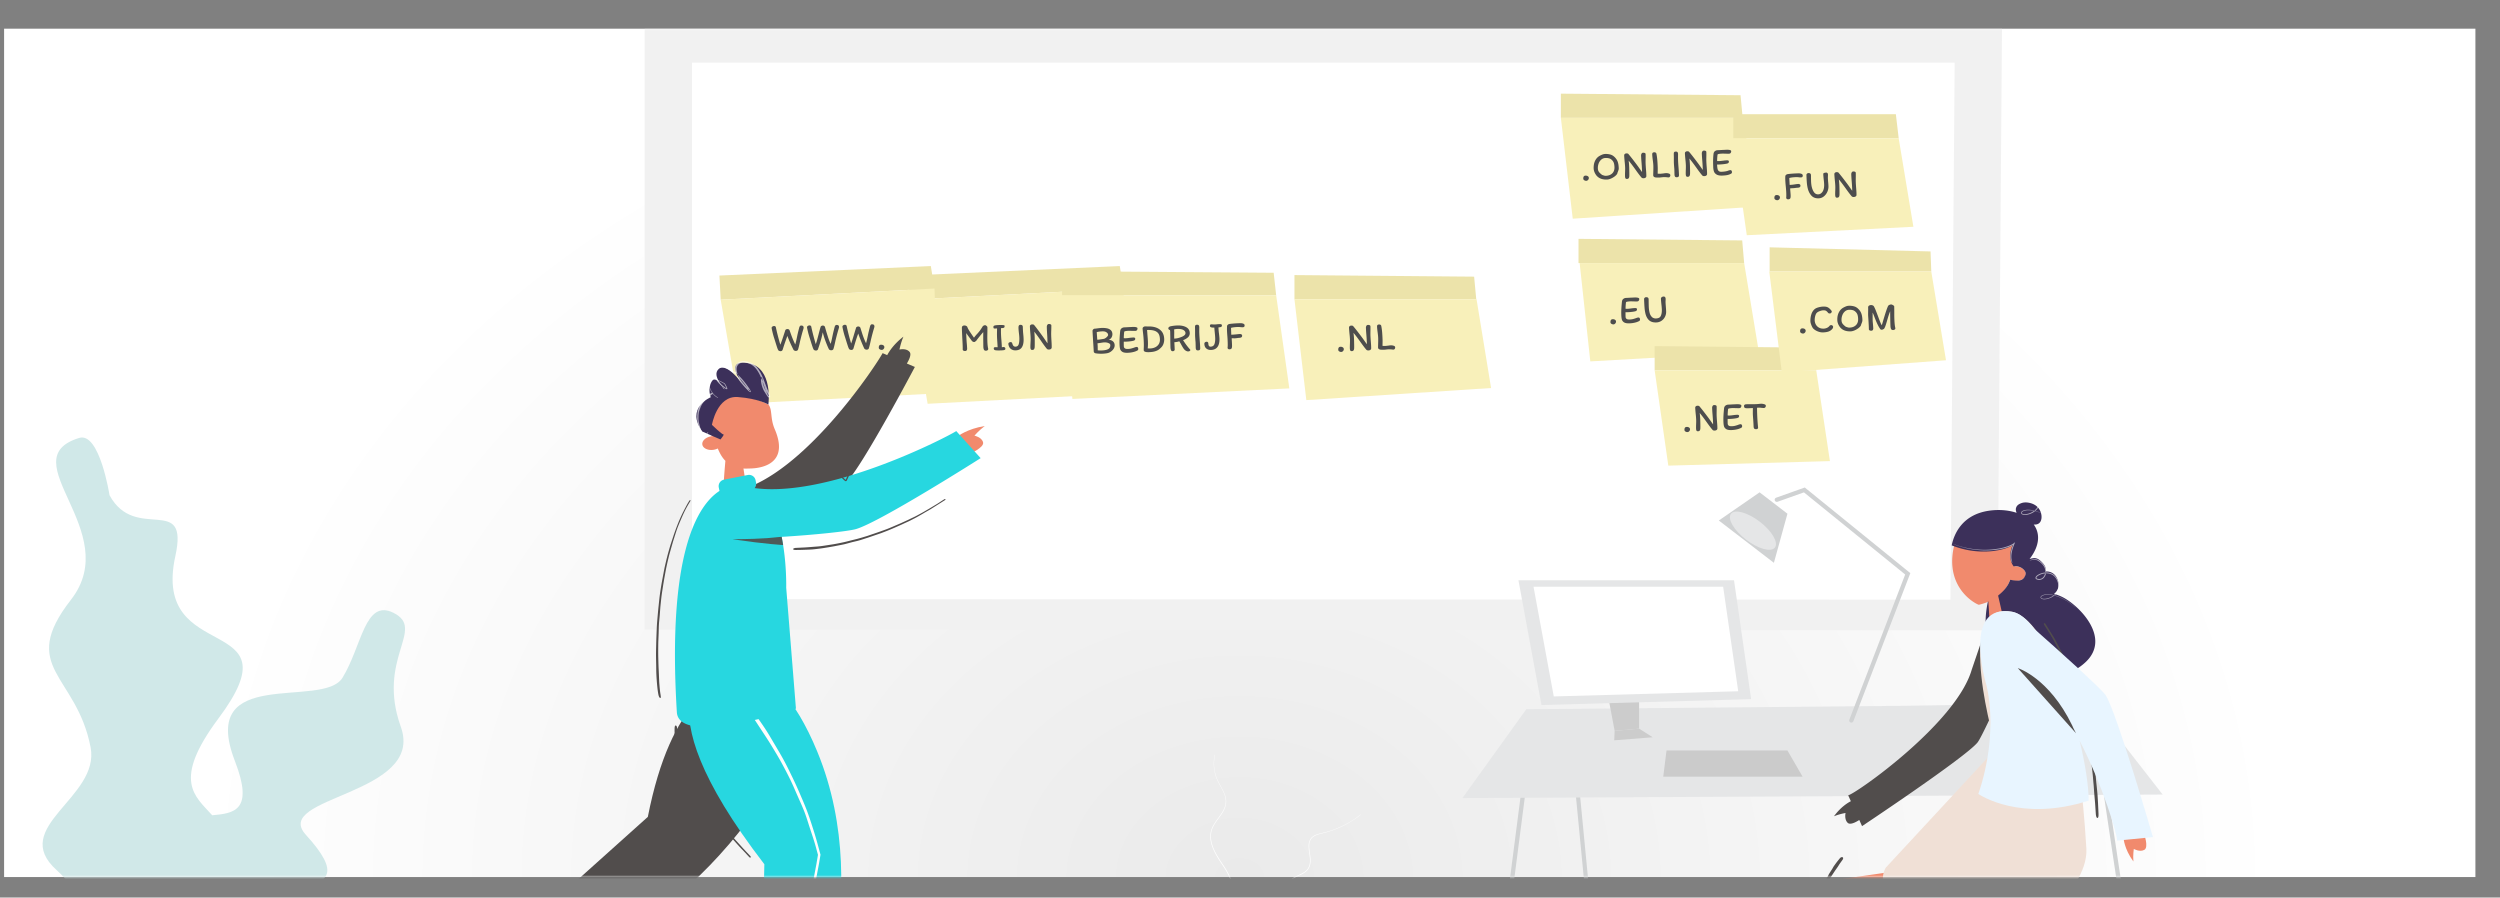 <svg xmlns="http://www.w3.org/2000/svg" xmlns:xlink="http://www.w3.org/1999/xlink" width="610" height="219"><rect width="100%" height="100%" fill="#808080" stroke="none"/><defs><radialGradient id="b" cx="50%" cy="100%" r="100%" fx="50%" fy="100%" gradientTransform="matrix(0 1 -.422 0 .922 .5)"><stop offset="0%" stop-color="#EAEAEA"/><stop offset="100%" stop-color="#FFF"/></radialGradient><path id="a" d="M0 207h603V0H0z"/></defs><g fill="none" fill-rule="evenodd" transform="translate(1 7)"><mask id="c" fill="#fff"><use xlink:href="#a"/></mask><use fill="url(#b)" opacity=".501" xlink:href="#a"/><g mask="url(#c)"><g fill-rule="nonzero"><path fill="#F1F1F1" d="M156.296 0h331.189l-1.107 146.794-330.082-.164z"/><path fill="#FFF" d="M167.842 8.288h308.097l-1.03 131.037-307.067-.147z"/></g><g fill-rule="nonzero"><path fill="#ECE3AA" d="M379.852 15.852l43.839.383.519 5.522h-44.358z"/><path fill="#F8F0BA" d="M379.852 21.757h44.431l3.548 21.65-45.081 2.952z"/><path fill="#4D4D4D" d="M386.07 37.117c.157-.006.299-.081.425-.227a.66.66 0 00.181-.464.512.512 0 00-.242-.43.94.94 0 00-.567-.142c-.19.006-.331.07-.422.192-.091.121-.132.306-.124.555.006.158.086.285.24.381a.881.881 0 00.508.135zm5.062-.305c.263-.01.566-.085.91-.229.343-.143.66-.325.952-.545.292-.22.5-.447.623-.681.015-.12.069-.282.16-.488.072-.187.125-.34.157-.459.032-.12.045-.25.04-.395-.024-.689-.127-1.251-.31-1.688-.183-.437-.488-.835-.915-1.194a2.251 2.251 0 00-.903-.446 4.182 4.182 0 00-1.208-.12 2.211 2.211 0 00-.738.178 4.852 4.852 0 00-.79.407c-.417.29-.737.687-.96 1.19-.222.504-.321 1.09-.298 1.759.009.249.059.503.15.762.091.26.217.508.376.746.569.846 1.487 1.247 2.754 1.203zm-.308-.915a1.168 1.168 0 01-.336-.032c-.1-.026-.29-.087-.569-.182-.344-.257-.6-.498-.77-.722-.168-.224-.26-.513-.271-.867a3.137 3.137 0 01.19-1.198c.14-.385.355-.703.642-.953.287-.25.634-.381 1.041-.396.27-.009.522.012.757.063.235.05.43.136.586.255.297.22.506.471.628.756.122.284.191.676.209 1.174.022.63-.158 1.132-.54 1.506-.38.374-.903.573-1.567.596zm5.15.766c.19-.007.329-.063.414-.167.085-.105.137-.253.157-.444.014-.152.018-.468.011-.95a59.955 59.955 0 00-.026-1.176 16.026 16.026 0 00-.14-1.729c.44.517 1.008 1.265 1.706 2.245.623.878 1.095 1.498 1.417 1.86a.426.426 0 00.187.137c.09.04.197.057.322.053.237-.008.41-.065.522-.171.111-.106.165-.21.162-.316a8.5 8.5 0 00-.007-.482c-.01-.269-.038-.691-.084-1.267a34.942 34.942 0 01-.09-1.445c-.008-.23-.007-.58.003-1.053.009-.487.009-.864 0-1.133a.305.305 0 00-.188-.289.893.893 0 00-.407-.074.44.44 0 00-.392.225.914.914 0 00-.115.502c.017.485.053 1.045.108 1.68.011.137.03.399.057.785.026.387.046.747.057 1.082.007.19.009.337.006.442l-.976-1.383c-1.014-1.37-1.816-2.399-2.406-3.087a1.002 1.002 0 00-.417-.084.652.652 0 00-.394.142.426.426 0 00-.16.37c.01.308.047.782.109 1.424.066.582.107 1.099.123 1.551.006.164.006.351 0 .561-.006.21-.01.359-.014.444-.02.539-.023.943-.007 1.211.02.203.066.344.138.424.072.08.18.117.324.112zm10.19-.376c.112-.004.207-.06.285-.167a.56.56 0 00.111-.359.391.391 0 00-.22-.356 1.927 1.927 0 00-.408-.129 1.98 1.98 0 00-.435-.029c-.171.006-.37.03-.6.07-.392.047-.645.072-.756.076-.158.005-.382 0-.672-.016.02-.73.026-1.232.017-1.507-.023-.65-.055-1.23-.096-1.745a14.64 14.64 0 00-.206-1.543c-.026-.164-.09-.276-.195-.338a.615.615 0 00-.343-.087c-.184.007-.316.05-.395.132-.08.082-.116.208-.11.378.013.36.058.819.137 1.374l.069.569c.037.3.06.588.07.864.012.354.007.87-.015 1.546-.013.408-.017.66-.013.759a.44.44 0 00.21.382c.135.084.268.13.4.138.257.024.546.03.868.02.158-.006.315-.022.472-.047a3.31 3.31 0 00.25-.023c.115-.014.219-.023.31-.026.283-.01.58.003.89.038.171.02.296.029.375.026zm1.956-.039c.217-.007.365-.055.444-.143.079-.088.115-.23.108-.427a39.524 39.524 0 00-.112-1.808 140.17 140.17 0 01-.06-.84 31.89 31.89 0 01-.055-1.037c-.01-.269-.01-.666-.002-1.191l.002-.207c-.008-.23-.056-.39-.145-.483-.088-.092-.231-.134-.428-.127-.158.005-.272.042-.342.11a.4.4 0 00-.119.26c-.01.106-.01.257-.004.453l.011.59.002 1.172c.014.407.048.921.103 1.543l.016.196.035 1.28c.008.215.051.381.131.497.08.115.218.17.415.162zm2.674-.103c.19-.006.328-.062.413-.167.085-.105.137-.252.157-.444.015-.151.018-.468.011-.95a59.955 59.955 0 00-.026-1.176 16.026 16.026 0 00-.14-1.728c.44.516 1.008 1.264 1.707 2.244.622.878 1.094 1.498 1.416 1.861a.426.426 0 00.187.137c.09.04.198.057.323.052.236-.008.41-.065.521-.17.112-.106.165-.211.162-.316a8.5 8.5 0 00-.007-.483l-.004-.095c-.012-.27-.039-.66-.08-1.172a34.942 34.942 0 01-.09-1.444c-.008-.23-.007-.581.003-1.054.01-.486.01-.864 0-1.132a.305.305 0 00-.188-.29.893.893 0 00-.407-.074.44.44 0 00-.391.226.914.914 0 00-.116.501c.017.485.053 1.045.108 1.68l.057.786c.027.386.046.747.057 1.081.007.19.009.338.006.443l-.975-1.384c-1.015-1.37-1.817-2.398-2.406-3.087a1.002 1.002 0 00-.418-.084.652.652 0 00-.394.142.426.426 0 00-.16.37c.011.308.047.783.11 1.424.065.582.107 1.1.122 1.552.006.164.006.35 0 .56-.006.211-.01.36-.014.445-.02.539-.023.942-.007 1.21.02.204.066.345.138.424.072.08.18.117.325.112zm8.417-.304c.486-.017.89-.057 1.213-.12.324-.065.615-.163.873-.297a.696.696 0 00.245-.18c.04-.058.059-.156.054-.293a.554.554 0 00-.104-.307.314.314 0 00-.286-.133c-.151.006-.363.062-.635.17-.384.132-.9.209-1.55.232-.29.01-.507-.052-.653-.184-.146-.133-.245-.323-.296-.571a6.375 6.375 0 01-.1-1.02c.184.006.339.007.464.003.328-.012.674-.037 1.038-.076.363-.039.66-.085.887-.139.19-.046.319-.11.388-.19a.477.477 0 00.097-.339.253.253 0 00-.116-.213c-.074-.05-.187-.072-.338-.067a10.27 10.27 0 00-.894.08c-.491.064-.842.1-1.052.107a3.439 3.439 0 01-.464-.014c-.011-.321.017-.82.086-1.5a.211.211 0 01.132-.171c.077-.036.208-.064.391-.083.144-.025.334-.041.57-.05.191-.006.477-.003.86.01.38.013.674.016.877.009.178-.007.308-.074.393-.201a.655.655 0 00.12-.388c-.005-.118-.055-.2-.152-.246a1.763 1.763 0 00-.443-.118 7.154 7.154 0 00-.77-.002l-.856.04c-.46.029-.82.048-1.083.057a1.152 1.152 0 00-.663.235c-.199.148-.315.38-.35.696-.054.527-.086.988-.095 1.382-.01.394-.007.805.008 1.23l.022.62c.014.4.075.75.184 1.048.11.298.323.541.642.73.32.19.771.274 1.356.253z"/><path fill="#ECE3AA" d="M384.157 51.279l39.942.383.473 5.522h-40.415z"/><path fill="#F8F0BA" d="M384.432 57.184h40.14l3.58 21.65-41.117 2.345z"/><path fill="#4D4D4D" d="M392.701 72.149c.158-.006.3-.081.426-.227a.66.66 0 00.181-.464.512.512 0 00-.242-.43.94.94 0 00-.567-.142c-.19.006-.331.07-.422.192-.091.121-.132.306-.124.555.006.158.086.285.24.381a.881.881 0 00.508.135zm3.852-.253c.466-.016.902-.07 1.306-.164a4.31 4.31 0 001.014-.35.702.702 0 00.235-.18c.04-.058.059-.155.054-.293a.554.554 0 00-.104-.306.314.314 0 00-.286-.133c-.158.005-.366.062-.625.17-.28.094-.527.169-.742.222a4.047 4.047 0 01-.816.098c-.617.021-.934-.2-.95-.666-.012-.341-.015-.712-.01-1.113.198.006.353.008.465.004.321-.012.65-.036.988-.074.338-.038.62-.084.849-.138.189-.046.32-.11.392-.191.073-.081.107-.194.102-.338a.25.25 0 00-.12-.213.577.577 0 00-.334-.067 9.77 9.77 0 00-.894.08c-.06.01-.193.027-.403.054-.21.027-.406.044-.59.05-.144.005-.293 0-.444-.014-.012-.321.017-.821.085-1.5a.211.211 0 01.132-.172c.078-.035.209-.063.392-.082.157-.026.318-.041.482-.047.19-.006.476-.003.858.01.382.013.675.016.878.008.178-.006.309-.073.393-.2a.655.655 0 00.12-.389c-.005-.118-.055-.2-.152-.245a1.763 1.763 0 00-.443-.118 6.987 6.987 0 00-.77-.002l-.856.04c-.46.028-.791.047-.995.054a1.152 1.152 0 00-.662.235c-.199.148-.316.38-.35.696a37.016 37.016 0 00-.145 1.802c-.023.47-.026.948-.009 1.433.016.453.06.817.132 1.094.072.276.248.508.527.695.28.187.712.27 1.296.25zm6.576-.22a2.37 2.37 0 001.287-.409c.373-.256.657-.586.853-.99.197-.404.287-.829.271-1.275-.007-.21-.017-.406-.03-.59a41.174 41.174 0 00-.036-.48c-.046-.537-.072-.93-.081-1.18-.003-.071 0-.193.007-.364a3.53 3.53 0 00.012-.493.685.685 0 00-.127-.39c-.08-.108-.22-.159-.424-.152a.753.753 0 00-.39.152c-.14.097-.209.22-.204.371.01.276.045.708.105 1.296.065.536.104.991.117 1.365.02.597-.06 1.102-.243 1.515a.926.926 0 01-.452.489c-.204.099-.46.153-.768.164a1.386 1.386 0 01-.541-.094 1.141 1.141 0 01-.45-.295 2.569 2.569 0 01-.336-.465 2.86 2.86 0 01-.214-.618c-.107-.417-.17-.936-.193-1.56l-.017-.767a30.884 30.884 0 00-.011-.895c-.012-.348-.225-.514-.639-.5a.485.485 0 00-.325.15c-.099.095-.146.195-.143.3.03.832.065 1.52.107 2.064a9.51 9.51 0 00.213 1.45c.17.716.465 1.268.887 1.658.421.389 1.01.57 1.765.543z"/><path fill="#ECE3AA" d="M314.847 60.119l43.839.383.519 5.522h-44.358z"/><path fill="#F8F0BA" d="M314.847 66.024h44.431l3.548 21.65-45.081 2.952z"/><path fill="#4D4D4D" d="M326.282 78.876c.158-.006.3-.081.426-.227a.66.66 0 00.181-.464.512.512 0 00-.241-.43.94.94 0 00-.568-.143c-.19.007-.33.071-.422.192-.091.122-.132.307-.124.556.006.158.086.284.24.38a.881.881 0 00.508.136zm2.552-.198c.19-.006.329-.062.414-.167.085-.105.137-.252.157-.444.014-.151.018-.468.01-.95a59.954 59.954 0 00-.025-1.176 16.026 16.026 0 00-.14-1.728c.44.516 1.008 1.264 1.706 2.244.623.878 1.095 1.498 1.417 1.861a.426.426 0 00.187.137c.09.04.197.057.322.052.237-.008.41-.065.522-.17.111-.106.165-.211.161-.316a8.5 8.5 0 00-.007-.483c-.009-.268-.037-.69-.083-1.267a34.942 34.942 0 01-.09-1.444c-.008-.23-.007-.581.003-1.054.009-.486.009-.864 0-1.132a.305.305 0 00-.188-.29.893.893 0 00-.407-.074.44.44 0 00-.392.226.914.914 0 00-.115.501c.017.485.053 1.045.108 1.68l.057.786c.026.386.045.747.057 1.081.007.19.009.338.006.443l-.976-1.384c-1.014-1.37-1.816-2.398-2.406-3.087a1.002 1.002 0 00-.417-.084.652.652 0 00-.394.142.426.426 0 00-.16.37c.01.308.047.783.109 1.424.066.582.107 1.1.123 1.552.006.164.006.35 0 .56-.006.211-.01.36-.014.445-.02.539-.023.942-.007 1.21.02.204.066.345.138.424.072.08.18.117.324.112zm10.19-.375c.112-.004.207-.06.285-.168a.56.56 0 00.111-.358.391.391 0 00-.22-.357 1.927 1.927 0 00-.408-.128 1.98 1.98 0 00-.435-.03c-.171.006-.371.03-.6.07-.393.047-.645.072-.757.076-.157.006-.38 0-.67-.016.02-.729.025-1.231.016-1.507-.023-.649-.055-1.23-.096-1.744a14.64 14.64 0 00-.207-1.544c-.025-.163-.09-.276-.194-.338a.615.615 0 00-.343-.086c-.184.006-.316.05-.395.132-.08.081-.116.207-.11.378.012.36.058.818.137 1.374l.069.568c.037.3.06.589.07.864.012.354.007.87-.016 1.547-.012.407-.016.66-.013.758a.44.44 0 00.211.382c.134.084.268.13.4.139.257.024.546.03.868.019.158-.006.315-.021.472-.046a3.31 3.31 0 00.25-.024c.115-.014.218-.022.31-.025.283-.01.58.002.89.037.171.02.296.03.375.027z"/><g><path fill="#ECE3AA" d="M220.641 60.233l51.582-2.315.9 5.482-52.173 2.729z"/><path fill="#F8F0BA" d="M220.951 66.13l52.172-2.73.815 25.579-48.595 2.543z"/><path fill="#4D4D4D" d="M239.593 78.575a.7.7 0 00.353-.109c.117-.071.177-.185.181-.343-.126-.47-.198-1.204-.216-2.2a30.738 30.738 0 01.005-1.448c.014-.695.017-1.243.01-1.643-.001-.086-.07-.188-.207-.307-.137-.119-.251-.178-.343-.176a.784.784 0 00-.354.09.708.708 0 00-.252.206c-.237.391-.456.726-.658 1.006a9.16 9.16 0 01-.768.909c-.18.187-.413.466-.695.839a42.55 42.55 0 01-1.012-1.479c-.344-.525-.545-.902-.601-1.131a.65.65 0 00-.306-.28.907.907 0 00-.4-.092c-.428.008-.638.208-.631.602.005.321.014.618.025.89l.032.713.032.689.03.53c.045.735.072 1.358.081 1.87.004.255.004.439 0 .55a.345.345 0 00.177.293.8.8 0 00.421.09c.17-.002.295-.059.372-.168a.659.659 0 00.111-.4 19.16 19.16 0 00-.093-1.347 45.633 45.633 0 01-.131-2.459c.155.234.401.577.738 1.03l.484.661c.108.163.219.285.332.369a.678.678 0 00.426.12c.072-.001.164-.052.273-.152l.176-.121c.41-.578.986-1.294 1.727-2.147a142.1 142.1 0 00.022 3.494c.006.341.051.603.137.785.085.182.259.271.522.266zm3.355-.068a7.71 7.71 0 00.842-.05c.193-.025.33-.066.407-.12a.256.256 0 00.114-.228c-.002-.15-.047-.261-.134-.332a.517.517 0 00-.346-.102c-.04 0-.097.008-.173.022a2.967 2.967 0 01-.211.034c-.005-.296-.02-.622-.047-.979l-.052-.713a28.22 28.22 0 01-.11-1.76c-.006-.386-.003-.79.01-1.21l.196-.013c.27-.005.451-.043.545-.113.095-.07.14-.218.136-.44-.002-.092-.103-.15-.304-.173-.2-.022-.502-.03-.902-.023-.52.009-.905.042-1.157.099s-.377.177-.373.36c.002.165.029.272.08.324.05.052.147.076.291.074.125-.002.3-.012.522-.03l-.01.542c-.011.493-.014.88-.01 1.162.01.525.04 1.102.09 1.73l.07 1.16-.326-.013-.207-.006a.647.647 0 00-.305.064c-.071.04-.106.117-.104.228.003.151.044.264.124.338.08.074.222.122.427.145.204.022.51.03.917.023zm3.82-.017c.715-.013 1.23-.25 1.544-.711.314-.462.464-1.129.449-2.001a15.346 15.346 0 00-.092-1.288 20.79 20.79 0 01-.098-1.681c-.003-.184-.05-.323-.14-.416-.09-.094-.238-.139-.442-.135-.177.003-.303.06-.376.174-.074.112-.108.303-.104.572.005.27.039.679.1 1.229.069.517.106.96.113 1.327.01.642-.048 1.139-.176 1.489-.13.35-.387.528-.775.535a.62.62 0 01-.461-.164c-.117-.113-.218-.306-.301-.58-.064-.249-.194-.371-.391-.368a.723.723 0 00-.412.12.355.355 0 00-.162.314v.059c.076.517.271.902.588 1.156a1.71 1.71 0 001.135.369zm4.103-.102c.19-.003.33-.056.416-.16.087-.103.142-.25.165-.44.017-.151.026-.468.028-.95.001-.483 0-.875-.006-1.177a16.026 16.026 0 00-.11-1.73c.43.524.986 1.282 1.667 2.274.607.888 1.069 1.517 1.384 1.885a.426.426 0 00.185.14c.09.041.196.06.321.058.237-.004.412-.058.525-.161.113-.104.169-.208.167-.313a8.5 8.5 0 00.001-.483 31.127 31.127 0 00-.061-1.268 34.942 34.942 0 01-.065-1.446c-.004-.23.003-.58.021-1.054.018-.485.024-.863.02-1.132a.305.305 0 00-.183-.292.893.893 0 00-.405-.081.44.44 0 00-.396.218.914.914 0 00-.124.5c.008.485.034 1.045.078 1.681.01.138.024.4.044.787.02.386.032.747.038 1.082.004.19.003.338-.002.443l-.951-1.401c-.99-1.387-1.774-2.43-2.352-3.128a1.002 1.002 0 00-.415-.091.652.652 0 00-.397.134.426.426 0 00-.166.368c.005.308.033.783.084 1.425.056.583.088 1.101.096 1.554.003.164 0 .35-.01.56l-.022.444c-.03.539-.04.942-.028 1.211.016.203.06.345.13.426.07.08.178.12.323.117z"/></g><g><path fill="#ECE3AA" d="M174.54 60.233l51.58-2.315.9 5.482-52.172 2.729z"/><path fill="#F8F0BA" d="M174.85 66.13l52.17-2.73.816 25.579-48.595 2.543z"/><path fill="#4D4D4D" d="M193.204 78.624a.63.63 0 00.314-.09.456.456 0 00.203-.234c.112-.343.241-.854.387-1.533.025-.105.054-.237.087-.395.033-.158.078-.342.133-.553.227-.923.437-1.698.63-2.324.087-.277.13-.446.13-.505-.004-.21-.056-.356-.156-.44-.1-.083-.262-.123-.485-.12-.092.002-.177.048-.254.138a.856.856 0 00-.172.343c-.105.382-.24.922-.405 1.62l-.137.653c-.169.856-.316 1.478-.44 1.868a23.313 23.313 0 01-.957-2.267 92.7 92.7 0 01-.415-1.164.49.49 0 00-.181-.233.558.558 0 00-.357-.102.715.715 0 00-.328.09.366.366 0 00-.198.234l-.094.297c-.18.554-.37 1.125-.566 1.713a28.52 28.52 0 01-.541 1.495c-.475-1.612-.839-3.03-1.09-4.252a.362.362 0 00-.172-.248.494.494 0 00-.248-.07.804.804 0 00-.411.13c-.137.085-.204.196-.202.334.002.111.07.451.206 1.02.134.568.292 1.123.472 1.665l.261.832c.167.541.301.962.402 1.262.1.3.195.522.283.665a.48.48 0 00.23.168c.112.047.227.07.346.068a.512.512 0 00.284-.089.544.544 0 00.193-.235c.025-.072.048-.143.07-.212l.06-.193c.306-.964.653-1.964 1.043-3 .173.514.415 1.116.726 1.802.311.687.572 1.229.783 1.625.047.065.125.121.235.169.109.047.22.07.331.068zm8.638-.151a.63.63 0 00.314-.09.456.456 0 00.203-.234c.112-.343.241-.854.387-1.532.025-.106.054-.238.087-.396.033-.158.078-.342.133-.553.227-.923.437-1.697.63-2.324.087-.277.13-.445.13-.504-.004-.21-.056-.357-.156-.44-.1-.084-.262-.124-.485-.12-.092.002-.177.047-.254.137a.856.856 0 00-.172.343c-.105.382-.24.923-.405 1.621l-.137.652c-.169.856-.316 1.479-.44 1.868a13.143 13.143 0 01-.65-1.672 62.247 62.247 0 01-.65-2.144l-.084-.304a.516.516 0 00-.181-.238.541.541 0 00-.357-.106.684.684 0 00-.329.094.381.381 0 00-.198.24c-.112.356-.275.952-.49 1.79-.167.639-.298 1.135-.394 1.488a7.567 7.567 0 01-.304.915c-.475-1.612-.839-3.03-1.09-4.252a.362.362 0 00-.172-.248.494.494 0 00-.248-.07.804.804 0 00-.411.13c-.137.085-.204.196-.202.334.002.111.07.451.206 1.02.134.568.292 1.123.472 1.665l.261.832c.167.542.301.962.402 1.263.1.3.195.521.283.664a.48.48 0 00.23.168c.112.047.227.07.345.068a.512.512 0 00.285-.089.544.544 0 00.193-.234c.018-.066.04-.134.065-.203a41.99 41.99 0 00.64-2.014c.165-.568.316-1.207.455-1.918.177.739.424 1.52.741 2.345.317.824.577 1.428.78 1.812.048.064.126.12.236.168.109.047.22.07.331.068zm4.696-2.137a51.002 51.002 0 01-.95-3.775.362.362 0 00-.172-.248.494.494 0 00-.248-.07.804.804 0 00-.411.13c-.137.085-.204.196-.202.334.002.112.07.452.205 1.02.135.569.293 1.124.473 1.665l.261.832c.167.542.301.963.402 1.263.1.3.195.521.282.664a.48.48 0 00.23.168c.113.048.228.07.346.068a.512.512 0 00.285-.089.544.544 0 00.193-.234c.05-.152.137-.442.26-.87.317-1.076.623-2.013.918-2.812.187.56.444 1.242.77 2.044.326.8.57 1.354.734 1.66.047.065.125.12.234.168.11.047.22.07.332.068a.63.63 0 00.314-.089.456.456 0 00.203-.235c.112-.343.241-.854.387-1.532.025-.106.053-.237.087-.395.033-.158.078-.343.133-.554.227-.923.437-1.697.63-2.324.087-.277.13-.445.13-.504-.004-.21-.056-.357-.156-.44-.1-.084-.262-.124-.485-.12-.092.002-.177.048-.254.138a.856.856 0 00-.172.342c-.105.382-.24.923-.405 1.621l-.137.652c-.169.856-.316 1.479-.44 1.868l-.177-.376a17.467 17.467 0 01-.633-1.603l-.14-.425c-.27-.862-.413-1.312-.427-1.351a.49.49 0 00-.182-.233.558.558 0 00-.357-.102.684.684 0 00-.328.094.381.381 0 00-.198.24 79.673 79.673 0 00-.429 1.415c-.335 1.147-.59 1.949-.766 2.405l-.14-.478zm7.624 2.04c.158-.003.301-.076.43-.22a.66.66 0 00.19-.46.512.512 0 00-.235-.434.94.94 0 00-.564-.153c-.19.004-.333.065-.426.185-.093.12-.138.304-.133.553.002.158.08.286.233.385a.881.881 0 00.505.144z"/></g><g><path fill="#ECE3AA" d="M402.734 77.448l38.968.383.462 5.522h-39.43z"/><path fill="#F8F0BA" d="M402.734 83.353h39.43l3.335 22.157-39.429 1.105z"/><path fill="#4D4D4D" d="M410.757 98.43c.158-.006.3-.082.426-.228a.66.66 0 00.181-.464.512.512 0 00-.242-.43.94.94 0 00-.567-.142c-.19.007-.331.07-.422.192-.091.121-.133.306-.124.556.006.157.086.284.24.38a.881.881 0 00.508.135zm2.552-.198c.19-.007.328-.063.413-.167.086-.105.138-.253.158-.444.014-.152.018-.468.01-.95a59.955 59.955 0 00-.026-1.176 16.026 16.026 0 00-.139-1.729c.439.517 1.008 1.265 1.706 2.245.622.878 1.095 1.498 1.416 1.86a.426.426 0 00.188.137c.09.04.197.057.322.053.236-.008.41-.065.522-.171.111-.106.165-.211.161-.316a8.5 8.5 0 00-.007-.482c-.01-.269-.037-.691-.083-1.267a34.942 34.942 0 01-.09-1.445c-.008-.23-.007-.58.002-1.054.01-.486.01-.863 0-1.132a.305.305 0 00-.187-.289.893.893 0 00-.407-.074.44.44 0 00-.392.225.914.914 0 00-.116.501c.017.486.053 1.046.108 1.68.012.138.03.4.057.786.027.387.046.747.058 1.081.006.19.008.338.005.443l-.975-1.384c-1.014-1.369-1.816-2.398-2.406-3.086a1.002 1.002 0 00-.417-.084.652.652 0 00-.395.142.426.426 0 00-.16.37c.011.308.048.782.11 1.424.066.582.107 1.099.123 1.551.005.164.005.351 0 .561-.006.21-.01.358-.014.444-.021.539-.023.943-.008 1.211.02.203.067.344.139.424.071.08.18.117.324.112zm8.16-.295c.467-.016.902-.071 1.307-.164a4.31 4.31 0 001.013-.35.702.702 0 00.236-.181c.04-.057.059-.155.054-.292a.554.554 0 00-.105-.307.314.314 0 00-.285-.133c-.158.006-.366.062-.626.17-.28.095-.526.17-.742.223a4.047 4.047 0 01-.815.097c-.617.022-.934-.2-.95-.666-.012-.34-.015-.712-.01-1.112.198.006.353.007.464.003.322-.011.652-.036.989-.074.337-.038.62-.084.848-.138.19-.046.32-.11.393-.19.073-.082.107-.195.102-.339a.25.25 0 00-.121-.212.577.577 0 00-.333-.067 9.77 9.77 0 00-.895.08c-.059.009-.193.026-.402.053-.21.027-.406.044-.59.05-.145.006-.293.001-.445-.013-.01-.322.018-.822.086-1.5a.211.211 0 01.132-.172c.078-.036.208-.063.392-.083.157-.025.317-.04.481-.046.191-.007.477-.004.859.01.382.012.674.015.878.008.177-.006.308-.073.393-.2a.655.655 0 00.12-.389c-.005-.118-.056-.2-.152-.246a1.763 1.763 0 00-.443-.117 6.987 6.987 0 00-.77-.003l-.857.04c-.459.029-.79.047-.994.054a1.152 1.152 0 00-.662.235c-.2.148-.316.38-.35.697a37.016 37.016 0 00-.145 1.802c-.023.47-.026.948-.01 1.433.017.452.06.817.133 1.093.072.277.247.508.527.696.28.187.711.27 1.296.25zm6.053-.221c.31-.011.459-.151.45-.42l-.03-.284a50.524 50.524 0 01-.193-2.967c-.028-.82-.037-1.338-.024-1.555a6.15 6.15 0 01.403-.024c.184-.007.398.009.643.046.277.03.488.042.632.037a.435.435 0 00.33-.164.53.53 0 00.125-.374c-.004-.104-.03-.179-.077-.223a.597.597 0 00-.181-.112c-.254-.11-.562-.164-.923-.165-.06.002-.2.014-.423.035-.328.037-.606.06-.836.068-.283.01-.7.011-1.253.005-.5.004-.838.01-1.015.015-.414.015-.616.163-.606.445.009.242.086.396.233.46.147.063.404.089.772.076l1.152-.05c-.01.84-.012 1.343-.006 1.507l.003.087c.012.248.038.629.08 1.14.05.695.083 1.274.1 1.74.008.236.056.41.146.522.09.111.255.163.498.155z"/></g><g><path fill="#ECE3AA" d="M430.791 53.348l39.262 1.002.178 4.903h-39.44z"/><path fill="#F8F0BA" d="M430.703 59.253h39.528l3.592 21.65-40.058 2.971z"/><path fill="#4D4D4D" d="M438.976 74.385c.158-.005.3-.08.426-.226a.66.66 0 00.181-.465.512.512 0 00-.242-.43.94.94 0 00-.567-.142c-.19.007-.33.07-.422.192-.091.121-.132.307-.124.556.006.157.086.284.24.38a.881.881 0 00.508.135zm4.867-.278c.513-.018.95-.09 1.314-.213a2.07 2.07 0 00.934-.653.916.916 0 00.154-.257.711.711 0 00.035-.262c-.003-.092-.054-.182-.152-.27a.43.43 0 00-.305-.128.586.586 0 00-.437.203h.01a1.642 1.642 0 01-.659.49c-.256.104-.505.16-.748.17-.447.015-.833-.067-1.158-.246a1.915 1.915 0 01-.756-.737 2.214 2.214 0 01-.287-1.038 3.55 3.55 0 01.108-.98c.084-.337.189-.59.314-.758.145-.19.39-.352.738-.489.347-.137.658-.21.934-.22.322-.01.56.038.715.148.155.11.288.24.399.394a.488.488 0 00.203.18c.08.037.186.053.318.048.098-.003.196-.059.295-.167.098-.109.145-.203.143-.281a.432.432 0 00-.067-.205 1.94 1.94 0 00-.217-.278c-.26-.293-.518-.495-.775-.608-.257-.112-.606-.16-1.046-.145a5.103 5.103 0 00-1.187.199c-.43.12-.755.289-.978.506-.337.32-.584.741-.74 1.262a5.05 5.05 0 00-.204 1.637c.007.223.078.51.212.864.134.353.27.622.408.808.26.3.626.55 1.097.75.47.2.932.292 1.385.276zm6.742-.255c.263-.01.566-.086.91-.229.343-.143.66-.325.952-.545.291-.22.499-.448.622-.682.016-.118.07-.281.16-.488.073-.186.125-.339.157-.458.032-.12.046-.251.04-.396-.023-.688-.127-1.25-.31-1.687-.183-.437-.488-.835-.914-1.194a2.251 2.251 0 00-.904-.446 4.182 4.182 0 00-1.207-.12 2.211 2.211 0 00-.739.178 4.852 4.852 0 00-.79.407c-.417.29-.736.687-.959 1.19-.222.503-.322 1.09-.298 1.758.008.25.058.504.15.763.09.26.216.508.376.745.568.847 1.487 1.248 2.754 1.204zm-.308-.915a1.168 1.168 0 01-.337-.033c-.1-.026-.289-.086-.568-.182-.344-.257-.601-.497-.77-.721-.169-.224-.26-.513-.272-.867a3.137 3.137 0 01.19-1.198c.141-.386.355-.703.642-.953.288-.25.635-.382 1.042-.396.27-.01.521.011.757.062.235.051.43.136.586.256.297.219.506.471.628.756.121.284.191.676.208 1.174.022.63-.157 1.131-.539 1.506-.381.374-.904.573-1.567.596zm10.658.593a.716.716 0 00.36-.116c.116-.073.175-.192.175-.356-.127-.442-.208-1.178-.244-2.207a30.739 30.739 0 01-.021-1.447c.001-.709-.005-1.26-.018-1.653-.003-.086-.104-.185-.302-.3-.198-.115-.346-.17-.445-.167a1.08 1.08 0 00-.415.108.741.741 0 00-.303.223c-.242.422-.694 1.777-1.357 4.065l-.204.676c-.089-.115-.202-.336-.338-.662-.137-.327-.321-.805-.553-1.433l-.08-.215c-.21-.558-.378-.996-.506-1.316a9.629 9.629 0 00-.428-.935.65.65 0 00-.31-.275.907.907 0 00-.402-.084.918.918 0 00-.527.16c-.135.1-.199.252-.192.456.006.177.009.34.008.492a26.15 26.15 0 01-.006.394c-.01.46-.011.814-.003 1.063l.023.354c.077 1.1.125 1.903.143 2.408l.004.14c.005.178.007.311.005.4a.365.365 0 00.183.305.79.79 0 00.432.088c.164-.006.284-.066.359-.18a.68.68 0 00.104-.407 29.837 29.837 0 00-.106-1.346c-.021-.222-.034-.399-.038-.53-.007-.184-.01-.486-.012-.906.007-.348.005-.696-.007-1.043.055.083.124.227.207.43.083.205.168.423.255.657l.136.354c.047.127.099.258.156.394.152.388.316.76.493 1.115s.32.609.431.763c.035.05.077.118.125.202a.612.612 0 00.165.191c.06.044.16.064.298.059a.71.71 0 00.297-.094l.164-.087.064-.035c.132-.188.255-.452.372-.79.116-.34.256-.8.42-1.384.159-.537.287-.957.385-1.259.098-.302.205-.58.321-.833-.002 1.076.02 2.247.064 3.513.012.34.062.603.15.787.09.184.261.272.518.263z"/></g><g><path fill="#ECE3AA" d="M421.92 20.872h39.669l.697 5.905H421.92z"/><path fill="#F8F0BA" d="M421.838 26.777h40.448l3.582 21.555-40.653 2.063z"/><path fill="#4D4D4D" d="M432.698 41.853c.158-.005.3-.08.426-.226a.66.66 0 00.181-.464.512.512 0 00-.242-.43.94.94 0 00-.567-.143c-.19.007-.331.07-.422.192-.091.122-.133.307-.124.556.005.157.086.284.24.38a.881.881 0 00.508.135zm2.62-.219c.17-.006.303-.045.395-.117a.405.405 0 00.164-.257c.023-.1.036-.202.039-.307a5.54 5.54 0 00-.002-.344 8.747 8.747 0 00-.032-.482 7.83 7.83 0 01-.029-.393 10.52 10.52 0 01-.056-.766c.21-.027.465-.045.767-.056.138-.005.325-.024.56-.059.06-.008.132-.018.217-.027.085-.01.183-.016.295-.02.46-.016.684-.188.672-.516-.005-.144-.063-.249-.173-.314a.73.73 0 00-.403-.09 7.52 7.52 0 00-.678.083c-.039.008-.193.032-.46.07a8.493 8.493 0 01-.915.077l-.032-.63c-.03-.484-.05-.835-.057-1.05.384-.12.957-.192 1.719-.218.138-.005.332.008.583.038l.238.022c.112.009.21.012.296.009.177-.006.297-.05.36-.13a.492.492 0 00.087-.329c-.007-.21-.125-.353-.355-.43a1.959 1.959 0 00-.699-.104l-.315.01c-.907.032-1.67.092-2.292.18a.777.777 0 00-.442.212c-.104.108-.155.209-.152.3a8.91 8.91 0 00-.01.828c.017.498.06 1.068.128 1.709.064.68.1 1.184.112 1.512.02.551.014.965-.015 1.242.01.085.056.165.141.24.085.077.2.112.344.107zm7.423-.24a2.1 2.1 0 001.276-.472c.37-.299.655-.673.853-1.123.198-.45.29-.898.274-1.344a13.136 13.136 0 00-.063-.943 18.901 18.901 0 01-.076-1.041 7.258 7.258 0 01.006-.414c.013-.178.017-.365.01-.562a.385.385 0 00-.138-.27c-.088-.083-.165-.123-.231-.12a2.19 2.19 0 00-.53.082c-.17.049-.251.145-.246.29.01.275.044.687.102 1.236.063.49.101.916.114 1.276.02.597-.06 1.102-.243 1.516-.11.253-.27.467-.48.642-.212.174-.455.267-.73.276a1.14 1.14 0 01-.912-.391c-.274-.313-.487-.761-.639-1.347-.107-.416-.17-.936-.192-1.559l-.013-.64c.002-.315 0-.567-.007-.757-.012-.348-.225-.514-.639-.5a.485.485 0 00-.325.15c-.098.095-.146.195-.142.3.028.793.061 1.425.1 1.897.04.47.11.921.21 1.351.178.749.482 1.354.912 1.815.43.46 1.014.678 1.75.652zm4.516-.157c.19-.007.328-.063.414-.167.085-.105.137-.253.157-.444.014-.152.018-.468.01-.95a59.955 59.955 0 00-.025-1.176 16.026 16.026 0 00-.14-1.729c.44.517 1.008 1.265 1.706 2.245.623.878 1.095 1.498 1.416 1.86a.426.426 0 00.188.137c.09.04.197.057.322.053.237-.008.41-.065.522-.171.111-.106.165-.21.161-.316a8.5 8.5 0 00-.007-.482c-.009-.269-.037-.691-.083-1.267a34.942 34.942 0 01-.09-1.445c-.008-.23-.007-.58.002-1.053.01-.487.01-.864 0-1.133a.305.305 0 00-.187-.289.893.893 0 00-.407-.074.44.44 0 00-.392.225.914.914 0 00-.115.502c.016.485.052 1.045.107 1.68.012.137.03.399.058.785.026.387.045.747.057 1.082.007.19.009.337.006.442l-.976-1.383c-1.014-1.37-1.816-2.399-2.406-3.087a1.002 1.002 0 00-.417-.084.652.652 0 00-.395.142.426.426 0 00-.16.37c.012.308.048.782.11 1.424.066.582.107 1.099.123 1.551.006.164.006.351 0 .561-.006.21-.01.359-.014.444-.02.54-.023.943-.007 1.211.02.203.066.344.138.424.072.08.18.117.324.112z"/></g><g><path fill="#ECE3AA" d="M258.144 59.17l51.632.383.612 5.522h-52.244z"/><path fill="#F8F0BA" d="M258.144 65.075h52.244l3.209 22.697-52.929 2.571z"/><path fill="#4D4D4D" d="M267.983 79.305c.316-.01.622-.038.92-.081.297-.043.537-.104.718-.183.408-.191.739-.452.994-.783.255-.33.376-.676.363-1.036-.013-.361-.14-.66-.381-.898-.242-.238-.604-.378-1.085-.42.299-.096.53-.281.695-.556a1.537 1.537 0 00.116-1.358 1.256 1.256 0 00-.24-.39 1.989 1.989 0 00-.96-.484 5.376 5.376 0 00-1.31-.097c-.25.009-.744.062-1.484.16-.078.01-.16.016-.246.019a.546.546 0 00-.362.204c-.098.119-.146.22-.143.306.017.478.053 1.137.109 1.975l.029.54c.077 1.075.129 1.913.157 2.516.005.15.063.264.174.339.111.074.216.12.316.136.555.08 1.095.11 1.62.091zm-1.253-3.412l-.124-1.857a6.393 6.393 0 011.296-.183c.295-.01.536.01.722.063.186.053.37.161.554.326a.644.644 0 01.135.217c.043.1.066.2.07.297.002.066-.049.165-.153.296a2.134 2.134 0 01-.396.378c-.16.12-.325.204-.494.25-.268.048-.686.112-1.256.19l-.354.023zm1.078 2.62a7.054 7.054 0 01-.958-.035l-.008-.511c.003-.105 0-.26-.007-.463l-.001-.046c-.006-.123-.02-.357-.044-.7.268-.023.543-.06.824-.108.353-.065.645-.102.874-.11a2.33 2.33 0 01.963.164c.3.12.454.28.46.476.018.492-.163.831-.541 1.018-.378.188-.899.293-1.562.316zm6.317.568c.466-.016.901-.07 1.306-.164a4.31 4.31 0 001.013-.35.702.702 0 00.236-.18c.04-.058.058-.155.054-.293a.554.554 0 00-.105-.307.314.314 0 00-.286-.132c-.157.005-.366.062-.625.17-.28.094-.527.168-.742.222a4.047 4.047 0 01-.815.097c-.617.022-.934-.2-.95-.666-.012-.34-.015-.711-.01-1.112.198.006.352.007.464.004.322-.012.651-.036.989-.074.337-.038.62-.084.848-.138.19-.046.32-.11.393-.191.073-.082.106-.194.101-.339a.25.25 0 00-.12-.212.577.577 0 00-.333-.067 9.77 9.77 0 00-.895.08c-.059.009-.193.027-.402.054-.21.027-.407.043-.59.05-.145.005-.293 0-.445-.014-.011-.321.017-.821.086-1.5a.211.211 0 01.132-.172c.078-.035.208-.063.392-.082.157-.026.317-.041.481-.047.19-.007.477-.003.859.01.382.012.674.015.878.008.177-.006.308-.073.392-.2a.655.655 0 00.12-.389c-.004-.118-.055-.2-.152-.246a1.763 1.763 0 00-.443-.117 6.987 6.987 0 00-.77-.003l-.856.04c-.46.03-.79.047-.994.055a1.153 1.153 0 00-.663.234c-.198.148-.315.38-.35.697a37.016 37.016 0 00-.144 1.802c-.023.47-.026.948-.01 1.433.016.453.06.817.132 1.093.073.277.248.509.528.696.28.187.711.27 1.296.25zm5.197-.152c.597-.02 1.086-.087 1.467-.199.38-.112.682-.245.903-.4a4.89 4.89 0 00.704-.62c.228-.232.4-.529.516-.89.116-.362.167-.72.155-1.074-.03-.846-.273-1.517-.731-2.013-.724-.769-1.825-1.128-3.303-1.076a3.247 3.247 0 01-.286-.01 3.457 3.457 0 00-.336-.008.739.739 0 00-.418.158c-.135.1-.2.218-.195.356.007.203.039.547.095 1.03.1.778.164 1.587.193 2.426.017.459.017.84 0 1.142a7.258 7.258 0 00-.013.72c.005.163.12.284.343.362.223.077.525.11.906.096zm.343-.908a3.933 3.933 0 01-.622-.018c.056-.461.073-1.007.051-1.636-.014-.4-.053-.94-.116-1.62l-.017-.217a9.815 9.815 0 00-.04-.56 11.029 11.029 0 01-.035-.451c.5-.018.927.002 1.284.058.357.057.66.156.908.298.329.186.564.432.707.739.142.307.221.693.237 1.158.017.473-.08.875-.293 1.207a2.05 2.05 0 01-.861.759 2.996 2.996 0 01-1.203.283zm9.261.73a.702.702 0 00.362-.106c.103-.066.153-.141.15-.227a.245.245 0 00-.085-.174c-.52-.553-1.082-1.305-1.687-2.255.404-.12.797-.34 1.18-.662.147-.13.261-.29.344-.48.082-.19.12-.386.112-.59-.023-.655-.322-1.133-.898-1.435-.576-.302-1.294-.437-2.155-.407a9.838 9.838 0 00-1.552.182 1.007 1.007 0 00-.452.188.44.44 0 00-.169.385c.003.085.045.161.126.227a.757.757 0 00.281.143c.026.157.04.31.046.461l.008.502c.009.25.015.636.02 1.161-.005.4 0 .824.015 1.27l.016.718c.013.387.07.67.167.851.097.135.23.199.402.193a.526.526 0 00.34-.125.369.369 0 00.128-.305 131.74 131.74 0 00-.081-1.76c.275-.03.507-.06.697-.093.19-.033.355-.081.498-.146.034.052.143.229.324.53l.18.33c.196.36.37.654.523.882.153.228.317.398.491.51.243.162.466.24.67.232zm-3.413-3.13a25.958 25.958 0 01-.011-.886c.013-.368.016-.65.01-.847a10.424 10.424 0 00-.038-.5c.28-.076.555-.119.824-.128.618-.022 1.096.062 1.434.25.34.188.514.44.525.755a.642.642 0 01-.234.515 1.994 1.994 0 01-.535.349 8.46 8.46 0 01-.72.27 4.442 4.442 0 01-1.255.222zm5.786 2.88c.217-.008.365-.055.444-.143.079-.089.115-.231.108-.428a39.524 39.524 0 00-.112-1.808 140.17 140.17 0 01-.06-.84 31.891 31.891 0 01-.055-1.036c-.01-.27-.01-.666-.002-1.192l.002-.207c-.008-.23-.056-.39-.145-.482-.088-.092-.231-.135-.428-.128-.158.006-.272.043-.342.11a.4.4 0 00-.119.26c-.01.106-.01.257-.004.454l.011.59.001 1.172c.015.407.05.92.104 1.542l.016.197.035 1.279c.008.216.051.382.131.497.08.116.218.17.415.163zm3.186-.111c.716-.025 1.247-.275 1.592-.75s.502-1.138.473-1.99a8.973 8.973 0 00-.054-.693 96.852 96.852 0 01-.058-.515 14.088 14.088 0 01-.133-1.551l.452-.065c.13-.031.229-.076.296-.134.067-.058.098-.156.093-.293-.004-.132-.055-.218-.152-.261-.097-.043-.263-.06-.5-.051-.118.004-.295.016-.531.038a5.675 5.675 0 01-.6.05 2.533 2.533 0 01-.375-.016 1.834 1.834 0 01-.188-.008 2.078 2.078 0 00-.237-.007c-.118.004-.204.033-.258.088-.054.054-.078.163-.073.327.01.276.366.401 1.069.377.009.262.043.661.1 1.197.06.563.095 1.002.106 1.316.023.65-.043 1.164-.198 1.543-.154.38-.461.578-.92.594-.185.006-.322-.056-.412-.188-.09-.131-.14-.348-.15-.65a.408.408 0 00-.108-.242.339.339 0 00-.29-.118.637.637 0 00-.419.148.435.435 0 00-.145.355c.018.518.18.9.489 1.15.307.248.685.364 1.131.349zm4.516-.158a.695.695 0 00.4-.117.403.403 0 00.169-.267c.028-.126.044-.243.047-.351.003-.109 0-.274-.008-.497l-.033-.659c-.025-.36-.038-.626-.037-.796.072-.01.21-.01.414-.005.158.008.28.01.365.007.138-.005.331-.025.58-.06.222-.034.39-.053.5-.056.467-.017.694-.195.683-.536a.343.343 0 00-.174-.304.71.71 0 00-.393-.09c-.105.004-.334.025-.688.063-.484.057-.95.093-1.397.108L299.371 73c.39-.118.967-.191 1.728-.218.138-.004.333.008.584.04l.237.02c.112.01.21.013.296.01.19-.007.317-.052.38-.137a.512.512 0 00.087-.333c-.007-.203-.125-.343-.355-.42a1.933 1.933 0 00-.689-.104l-.315.01c-.926.033-1.7.093-2.322.18a.777.777 0 00-.441.213c-.105.108-.159.209-.162.3-.012.237-.018.513-.02.828l.01.305c.011.322.04.77.087 1.346l.038.526c.013.206.025.444.034.712l.013.355c.002.052.004.213.007.482s-.012.522-.043.76c.003.085.046.167.127.246.082.08.198.116.35.111z"/></g></g><g fill-rule="nonzero"><path fill="#F18A6D" d="M173.569 92.987c-2.877 6.13-.747 6.417-.454 6.428h.01l-.156.003a3.51 3.51 0 00-.363.032c-1.367.195-2.368 1.093-2.238 2.006.13.913 1.343 1.495 2.71 1.3.39-.056.745-.174 1.058-.328.333.764.84 1.984 1.859 3.016-.213 2.438-.503 6.105-.587 8.81 3.362 1.509 5.976-.548 5.976-.548l-.98-6.386c.386.023.797.024 1.233-.002.29-.017 10.707.416 6.39-9.621-1.15-2.67-.513-4.78-1.545-5.994 0 0-9.834-5.278-12.913 1.284z"/><path fill="#3C305A" d="M186.482 91.704s1.244-8.949-4.866-10.093c-6.111-1.145-1.624 4.848-1.624 4.848s-3.749-5.146-5.635-3.42c-1.885 1.725 1.727 5.019 1.38 4.956-.345-.063-1.993-3.749-3.078-1.913-1.084 1.835-.237 3.843-.237 3.843s-6.253 2.573-2.06 8.36c1.68.768 4.429 1.944 4.429 1.944s1.053-1.27.723-1.223c-.33.047-2.804-2.345-2.804-2.345s1.22-7.176 6.326-6.784c5.106.392 7.446 1.827 7.446 1.827"/><path fill="#FFF" fill-opacity=".6" d="M173.151 85.378c-.419-.095-.929-.149-1.198.14-.257.299-.19.782-.091 1.204.083.438.234.86.406 1.266.13.294.288.578.472.842a.42.42 0 00-.117.041 6.611 6.611 0 00-.61.372c-.19.143-.404.255-.58.418-.182.154-.338.336-.5.51-.17.167-.293.373-.442.555-.152.18-.265.392-.399.585-.128.187-.24.39-.35.59-.115.196-.139.433-.226.64a3.937 3.937 0 00-.237.638c-.027.11-.048.221-.069.33l-.028.338c-.016.224-.058.445-.044.669.003.227-.016.455-.014.682.015.227.065.45.093.675l.06.334.099.325.186.651c.07.215.132.434.218.644.091.207.19.411.305.606.111.196.26.365.403.525.144.152.301.32.485.333.18.014.33-.114.463-.265.132-.154.255-.333.357-.528.046-.083-.059-.134-.105-.057-.104.185-.197.374-.325.514-.131.14-.263.21-.368.195-.114-.006-.272-.123-.402-.271a3.093 3.093 0 01-.35-.527c-.104-.192-.166-.407-.247-.611a8.795 8.795 0 01-.207-.631l-.162-.638-.092-.317a5.613 5.613 0 01-.051-.323c-.021-.217-.05-.434-.058-.65l.013-.65c-.01-.213.023-.423.043-.635.015-.106.025-.212.046-.316l.085-.309a3.59 3.59 0 01.214-.602c.087-.194.123-.413.238-.596.11-.185.196-.384.323-.56.132-.18.257-.367.406-.535.147-.168.267-.362.432-.518.156-.163.342-.297.514-.442.164-.155.344-.291.52-.435.18-.134.362-.27.55-.394a.375.375 0 00.12-.11c.285.357.625.667 1.015.9.164.095.26.1.264.07.017-.025-.047-.08-.2-.17a4.004 4.004 0 01-1.044-.928.134.134 0 00-.088-.116 4.263 4.263 0 01-.512-.88 5.891 5.891 0 01-.382-1.25c-.096-.42-.124-.875.071-1.088.18-.216.65-.202 1.055-.11.167.038.335.086.501.142l.195.068-.068-.112-.033-.062-.036-.013a6.23 6.23 0 00-.257-.083l-.26-.07zm7.376-4.271c-.47-.022-.965.09-1.37.362-.407.272-.664.726-.743 1.187-.066.467 0 .926.122 1.365l-.008-.031.012.01c.088.073.175.147.262.222l.23.206-.084-.218-.085-.268c-.108-.404-.165-.818-.105-1.213.074-.389.277-.74.604-.956.662-.444 1.61-.35 2.395-.055l.308.12.288.163c.2.096.36.253.541.38.325.3.631.627.874 1.008.381.555.683 1.17.948 1.804l.019.046-.013.048a2.29 2.29 0 00-.04.656l.012.145c.051.484.174.95.329 1.403.079.226.168.446.27.665.12.253.24.415.363.624l.376.597.201.3c.037.05.073.1.122.158.036.032.033.054.148.122.012.005 0 .002.03.013a.292.292 0 00.28-.05c.064-.043.109-.185.101-.215a.597.597 0 00-.01-.106c-.076-.297-.168-.48-.26-.708l-.281-.634c-.366-.831-.672-1.703-1.008-2.573-.337-.867-.714-1.73-1.26-2.515-.259-.4-.594-.75-.952-1.07-.198-.137-.376-.305-.596-.409l-.317-.174-.337-.13a4.342 4.342 0 00-1.366-.28zm5.383 7.286l.006.01c.032.05.063.098.092.147l.376.578.196.277c.032.044.067.09.099.125.012.016.04.039.027.029-.015-.007.012.004-.04-.015a.154.154 0 00-.117.018c-.032.024-.04.028-.058.053a.133.133 0 00-.024.068v.007l-.002.002c-.041-.158-.152-.4-.24-.598l-.288-.635-.027-.066zm-.834-2.273l.085.235c.246.7.472 1.416.776 2.104l-.027-.066-.087-.136a3.872 3.872 0 01-.088-.145l-.074-.142a7.312 7.312 0 01-.265-.625 6.018 6.018 0 01-.334-1.312l.014.087zm-6.044-1.692l.018.047c.108.262.238.52.385.77l.008.012-.035-.038a14.262 14.262 0 00-.314-.318l-.242-.231-.138-.127.105.25c.223.5.512.975.843 1.408l.168.213c.572.694 1.16 1.36 1.813 1.984.135.104.226.241.446.279.09-.016.094-.113.088-.148a.684.684 0 00-.026-.13 1.886 1.886 0 00-.093-.235l-.001-.003c-.3-.484-.627-.946-.967-1.4-.548-.728-1.129-1.44-1.784-2.076-.082-.08-.165-.157-.25-.235l-.024-.022zm2.377 3.296l.138.15c.1.104.203.206.306.305.056.053.114.103.168.144.028.021.055.039.075.05l.006.005h.005a.64.64 0 00-.062 0c-.07.002-.161.1-.161.136-.01.033-.006.038-.008.034a1.275 1.275 0 00-.064-.195l-.02-.047-.22-.343-.163-.239zm-1.966-2.467l.27.29c.4.444.775.91 1.133 1.39.166.224.33.452.49.68l.073.107-.162-.171c-.296-.327-.584-.67-.867-1.013l-.28-.343a7.943 7.943 0 01-.513-.706l-.144-.234zm-5.389.419l.1.151.032.043-.079-.033a8.095 8.095 0 00-.247-.098l-.055-.02.04.067c.187.296.408.573.65.824l.148.148c.326.319.681.608 1.052.872.186.13.379.261.59.327.05.008.11.02.14-.008.032-.025.036-.082.032-.133a1.276 1.276 0 00-.09-.32 6.146 6.146 0 00-.536-.965l.009.013-.339-.187a15.248 15.248 0 00-.713-.359l-.364-.166a13.552 13.552 0 00-.249-.107l-.121-.049zm.132.194l.167.074c.482.217.96.469 1.41.74l-.04-.023.113.186c.092.156.18.315.257.475l.106.239c.02.048.037.097.05.144l.01.04-.02-.01c-.1-.047-.211-.118-.319-.194l-.105-.077a9.959 9.959 0 01-1.01-.871 5.492 5.492 0 01-.533-.603l-.086-.12zm10.698-.884c.1.017.09.37.178 1.047l.014.087-.105-.286-.125-.322-.111-.273.006-.026c.048-.16.11-.235.143-.227zm-10.358-2.6c-.45.054-.876.325-1.084.73-.214.403-.225.88-.144 1.32.065.344.182.674.34.985l.066.123.22.08.13.052-.01-.016a3.681 3.681 0 01-.47-1.074l-.041-.189c-.072-.404-.054-.828.126-1.16.175-.333.51-.548.906-.596.794-.112 1.676.208 2.437.626a9.224 9.224 0 011.604 1.177l.108.099a5.758 5.758 0 01-.178-.522l-.008-.031-.256-.203a9.449 9.449 0 00-.844-.583l-.296-.172a4.223 4.223 0 00-.615-.3l-.316-.132-.328-.095c-.433-.14-.9-.178-1.347-.12z"/><g><path fill="#514D4C" d="M181.732 158.13l-.312.003c-7.03.134-18.626 5.131-24.35 34.184l-42.59 38.202 13.026 15.273-6.09-14.732 5.35 3.444s37.256-13.337 58.896-47.35c13.77-21.643 1.576-27.973 1.576-27.973s-2.215-1.048-5.506-1.05z"/><path fill="#27D7E0" d="M185.5 203.874l-1.051 53.904 23.911-.289-17.344-4.774 4.15-1.704s18.085-38.503 3.276-74.556c-11.256-27.402-25.017-20.64-25.017-20.64s-20.33 5.942 12.075 48.059"/><path fill="#FEFEFE" d="M180.16 163.408a65.607 65.607 0 012.863 3.594 85.894 85.894 0 012.643 3.76c.848 1.278 1.606 2.625 2.391 3.94.784 1.316 1.568 2.627 2.293 3.978.725 1.35 1.394 2.735 2.059 4.116a102.245 102.245 0 011.837 4.042c.584 1.36 1.173 2.712 1.695 4.1.522 1.386.971 2.804 1.427 4.214.455 1.41.872 2.831 1.259 4.263l.55 2.039.026.098-.021.123c-.125.764-.25 1.526-.39 2.287l-.831 4.422-.855 4.413-.783 4.435-.836 4.418-.85 4.414c-.274 1.475-.598 2.947-.863 4.428l-.78 4.437-.768 4.435-.807 4.43c-.272 1.479-.492 2.975-.78 4.445-.124.632-.352.592-.233-.052l.816-4.443.724-4.441.795-4.45c.245-1.48.433-2.948.682-4.427l.758-4.444.838-4.424.796-4.427.76-4.43.79-4.427c.279-1.474.559-2.953.836-4.426l.387-2.281v.029l-.55-2.033c-.393-1.42-.869-2.8-1.33-4.197-.461-1.397-.878-2.84-1.405-4.213-.528-1.374-1.145-2.687-1.734-4.032-.589-1.345-1.167-2.715-1.815-4.034-.67-1.364-1.374-2.71-2.103-4.04-.732-1.332-1.514-2.62-2.299-3.919-.786-1.3-1.622-2.562-2.46-3.828-.838-1.266-1.647-2.56-2.54-3.792a82.237 82.237 0 00-2.75-3.611c-.368-.45-.616-.807-.759-1.066a1.288 1.288 0 01-.134-.31.238.238 0 01-.006-.096l.009-.015.002-.004.026-.033a.204.204 0 00.031-.036c.016-.02.025-.048.03-.05.003-.001.003-.007.003-.007h-.002l.106-.01-.106.01h.001s.003.003-.001.005c-.005-.004-.012.028-.026.047-.022.015.009-.009.015-.006a.226.226 0 01.103.01c.081.022.186.076.31.16.248.17.575.47.956.912"/><path fill="#514D4C" d="M163.68 170.188l.026-.042a.27.27 0 01.054-.068c.064-.133.257-.038.34.125l.019.043c.059.126.088.313.095.581l-.122.004.122-.002c.012.705.042 1.285.102 1.84.06.546.134 1.05.225 1.53l.178.893c.098.477.183.847.282 1.2l.089.294.078.246c.042.127.088.264.141.417l.278.793.308.827.134.348c.055.141.106.266.158.39l.225.525.076.17c.13.291.285.622.51 1.097.256.514.532 1.037.832 1.58l.32.61.249.463.156.282.284.501.085.146.783 1.293.202.311.494.738.123.19.06.093 1.009 1.523 1.037 1.506.161.226.191.255.593.77.483.652 1.335 1.732c.09.117.17.22.246.314l.548.678.476.606.146.184c.113.14.205.25.309.37l1.352 1.548.489.537.554.606.847.94.66.71.716.75.244.262.077.085c.125.14.18.266.08.358-.1.093-.221.025-.35-.116l-1.254-1.351-.808-.844-.384-.408-1.306-1.456-1.237-1.345-.338-.386-1.023-1.215-.169-.209c-.08-.1-.166-.21-.269-.342l-.734-.942-.546-.692-.228-.297-.358-.475-.551-.708-.2-.264a12.88 12.88 0 01-.172-.236l-.336-.469-.517-.717-.217-.309-1.016-1.537-.217-.333-.501-.75-.164-.254-.243-.39-.517-.8-.155-.248-.088-.148-.164-.286c-.075-.132-.15-.27-.237-.435l-.527-1.011-.426-.76-.162-.295a22.54 22.54 0 01-.278-.527l-.143-.3-.095-.205c-.145-.316-.3-.672-.51-1.161l-.122-.277-.122-.286a45.887 45.887 0 01-.47-1.177l-.251-.693-.11-.308c-.1-.29-.178-.532-.253-.783l-.203-.718-.078-.288c-.07-.27-.123-.497-.173-.737l-.019-.097a12.033 12.033 0 01-.18-1.247l-.063-.649a16.054 16.054 0 01-.06-1.66l.003-.239c.002-.208.02-.392.043-.529a.444.444 0 01.038-.121z"/></g><g><path fill="#514D4C" d="M219.434 75.149c-2.327 1.774-3.5 3.639-3.957 4.5l-1.121-.48c-1.218 2.358-19.062 29.733-35.62 33.63a6.23 6.23 0 00-4.215 3.504c-1.448 3.199-.057 7.006 3.108 8.504a6.199 6.199 0 005.219.052l.01.002c6.391-2.995 20.488-12.072 22.617-14.156 3.924-3.839 16.754-28.17 16.754-28.17l-1.956-.836c.563-.932 1.17-2.222.675-2.822-.824-.998-2.478-.585-2.478-.585s.303-1.592.964-3.143z"/><path fill="#F18A6D" d="M232.7 99.45s2.301-1.818 6.585-2.506c-1.424 1.074-2.52 2.348-2.52 2.348s1.814.393 2.111 1.657c.297 1.265-3.327 2.822-3.327 2.822L232.7 99.45z"/><path fill="#27D7E0" d="M232.33 98.182c-2.271 1.47-30.94 16.327-49.2 13.915.3-.36.441-.846.344-1.338l-.116-.59a1.619 1.619 0 00-1.895-1.27l-5.811 1.14a1.616 1.616 0 00-1.272 1.892l.116.59c.017.088.042.174.073.256-5.376 3.473-12.81 15.193-10.417 53.999.53 8.58 29.057-.866 29.057-.866l-2.376-29.521s.16-6.18-1.111-12.394c7.733-.464 16.084-1.327 18.1-1.891 5.743-1.606 30.455-17.318 30.455-17.318l-5.948-6.604z"/><path fill="#514D4C" d="M167.375 115.387c.222-.366.03-.511-.194-.188l-.087.135-.111.181a22.38 22.38 0 00-.608 1.086l-.412.78-.245.483a34.647 34.647 0 00-.716 1.508l-.29.664c-.12.28-.239.576-.391.966l-.32.825-.224.613c-.178.496-.34.961-.488 1.411l-.552 1.672c-.11.337-.193.608-.282.909l-.326 1.134c-.114.407-.204.737-.292 1.082l-.03.116a72.38 72.38 0 00-.383 1.563l-.18.791c-.07.313-.132.615-.21 1.02l-.544 2.897c-.04.219-.074.416-.106.609l-.038.232c-.134.812-.255 1.609-.362 2.393l-.065.516c-.025.216-.05.453-.081.746l-.114 1.1c-.064.582-.123 1.17-.178 1.766l-.212 2.42-.018.239-.038.587-.023.445-.1 2.542-.02.587-.057 2.33-.01.64-.002.195v.514c.001.22.004.45.009.708l.038 1.906.011 1.046c.006.364.014.652.028.94.041.837.097 1.655.167 2.457l.061.622c.075.714.15 1.27.255 1.829.058.31.139.551.233.703.1.174.274.27.334.138.036-.062.047-.11.04-.211l-.024-.213a13.24 13.24 0 00-.04-.291l-.069-.444a28.261 28.261 0 01-.194-1.818l-.031-.37c-.02-.254-.035-.507-.049-.814l-.082-1.96-.055-1.15c-.01-.237-.019-.452-.025-.657l-.053-1.874a52.893 52.893 0 01-.013-.866c-.005-.626-.003-1.27.004-1.938l.01-.738.01-.37.08-1.98.038-1.55.015-.364.012-.228c.012-.219.029-.438.052-.7l.14-1.476.15-1.988.025-.288.186-1.79.07-.605.054-.421c.025-.188.052-.373.084-.587l.252-1.607c.082-.536.173-1.087.273-1.666l.239-1.32.128-.696c.073-.393.128-.67.191-.967l.02-.09c.112-.525.23-1.048.352-1.569l.252-1.038c.044-.171.09-.344.146-.547l.529-1.867.266-.916c.066-.22.125-.416.184-.605l.516-1.631c.053-.165.102-.314.15-.457l.22-.638.141-.37a50.61 50.61 0 01.78-1.874c.333-.791.662-1.511 1.004-2.195.402-.775.792-1.469 1.195-2.114zm62.31-.583c-.051-.08-.165-.051-.308.037l-.346.217c-.122.078-.26.169-.437.285l-.668.438-.168.107-1.927 1.16a54.47 54.47 0 01-.596.349l-1.053.61c-.18.102-.379.21-.662.364l-.898.484c-.142.076-.288.15-.472.239l-.986.468-.352.175c-.1.048-.202.097-.318.15l-1.2.546-.376.173c-.104.047-.215.096-.342.15l-1.042.447a65.46 65.46 0 01-1.332.57l-.578.235c-.186.074-.375.145-.662.248l-.815.293-.18.069c-.216.078-.404.144-.7.246l-1.113.382-.266.087-1.115.384a15.1 15.1 0 01-.209.068l-1.275.384c-.28.083-.502.145-.736.208l-.268.075c-.09.025-.185.05-.288.076l-1.276.314-.772.199c-.346.087-.635.158-.916.224l-.227.05-.92.194c-.318.066-.565.114-.843.164l-.197.038c-.165.03-.335.06-.535.093l-2.234.346c-.342.051-.616.09-.895.124l-.341.036-.25.023-1.363.106c-.715.062-1.346.108-1.949.142l-2.057.101a1.628 1.628 0 00-.488.099c-.161.065-.253.16-.185.252a.207.207 0 00.088.081.4.4 0 00.145.049c.115.02.271.032.453.032l1.054-.017c.312-.006.542-.013.804-.023l1.322-.05c.245-.01.45-.02.644-.034l.23-.018c.287-.025.557-.053.906-.095l1.056-.131.274-.037c.14-.02.285-.041.44-.065l1.228-.2 1.09-.19.494-.093 1.486-.289c.274-.054.51-.104.74-.155l.414-.103 1.414-.382c.18-.047.334-.085.62-.151l.593-.14c.182-.044.331-.082.473-.121l.407-.117c.16-.048.33-.102.556-.176l.815-.268.407-.128.218-.072 1.247-.428.127-.041.412-.144.916-.31c.109-.037.204-.07.295-.103l.264-.099 1.208-.463c.143-.056.264-.104.385-.154l.645-.27c.357-.15.648-.274.924-.396l.35-.157.883-.387.469-.212.712-.334.823-.373c.157-.073.285-.134.407-.194l1.12-.573c.292-.152.508-.268.734-.395l.582-.33c.245-.14.48-.276.707-.41l.624-.373 1.043-.59c.1-.057.188-.109.272-.159l3.447-2.179c.144-.09.22-.18.169-.262zm-23.362-6.734a.138.138 0 00-.146.08l-.093.202-.093.214-.425 1.038a6.227 6.227 0 01-.138.311l-.062.122-.026.046-.008-.003-.023-.02a1.24 1.24 0 01-.067-.056l-.09-.083-.31-.307c-.26-.256-.482-.42-.72-.508-.103-.04-.197.09-.107.175.171.146.335.295.502.455l.31.3c.047.046.085.081.122.114l.097.085c.059.05.098.08.146.11l.075.042c.071.036.14.039.249-.022l.036-.04a.355.355 0 00.015-.02l.047-.074.072-.132c.058-.11.113-.223.18-.37l.252-.58.087-.203c.129-.314.187-.502.218-.732.01-.073-.033-.133-.1-.144z"/><path fill="#514D4B" d="M188.743 124.064c-.8.036-2.266.437-11.063.513 8.367 1.22 12.404 1.41 12.404 1.41s-.133-.785-.356-2.003l-.985.08z" opacity=".9"/></g></g><path fill="#D0D2D3" fill-rule="nonzero" d="M512.891 187.134a.526.526 0 01.58.366l.018.076 12.614 84.351a.525.525 0 01-1.023.231l-.017-.076-12.614-84.351a.525.525 0 01.442-.597zm-13.06-.793l.077.007c.26.043.443.271.439.527l-.008.077-13.355 79.627a.526.526 0 01-1.044-.096l.007-.077 13.355-79.627a.526.526 0 01.528-.438zm-116.152-2.724c.255-.03.485.152.547.415l.013.081 7.59 78.58c.03.307-.172.582-.452.614-.255.03-.485-.151-.547-.415l-.013-.081-7.59-78.58c-.03-.307.173-.582.452-.614zm-12.647.002c.26.039.45.277.452.55l-.005.083-11.475 88.731c-.04.307-.304.522-.59.48-.261-.04-.45-.277-.452-.55l.005-.084 11.474-88.73a.538.538 0 01.514-.485l.077.005z"/><path fill="#E5E6E7" fill-rule="nonzero" d="M463.733 165.214l-92.32.838-15.582 21.674c3.162-.014 170.853-.859 170.853-.859l-17.428-22.363"/><path fill="#CBCBCB" d="M405.632 176.115h29.505l3.694 6.389h-34z"/><path fill="#B6B6B6" fill-rule="nonzero" d="M471.49 211.627l.419 8.376 43.011-.628-.839-11.308z"/><g fill-rule="nonzero"><path fill="#514D4C" d="M503.446 202.55c5.533 5.215-4.602 9.138-4.602 9.138l-32.58 11.354-.447 45.815c.162-.012.256-.023.256-.023s-.03 1.915-.03 2.203l-19.236-.296 14.588-3.627c0 .005.002.01.003.014l.03-.008-8.639-46.28c-.27-1.445-.081-2.916.551-4.297l37.721-13.88s8.218-4.04 12.385-.113zm-55-.411l.086.006c.138.036.203.144.195.285a.758.758 0 01-.152.373l-.709.991-.104.156-.243.39-.112.174-.697.992-.708 1.072-.114.192-.206.36-.158.273c-.03.052-.058.105-.088.162l-.096.19-.182.381-.089.18-.088.16-.223.38-.122.22-.048.095-.028.063-.053.134-.18.513-.062.162-.042.098-.226.481-.076.168-.06.148-.054.142-.37.96a3.526 3.526 0 00-.046.14l-.045.158-.139.546-.299 1.023-.285 1.128-.162.704-.036.186-.16 1.14-.022.131-.11.568-.023.138-.033.253-.023.143-.121.66-.023.145c-.021.167-.04.343-.059.56l-.124 1.497-.01.242-.019.792c-.006.32-.466.324-.468 0v-.081l.004-.169.042-.676.036-1.155c.003-.056.007-.109.012-.164l.018-.18.056-.448.145-1.275.022-.262.03-.286.06-.492.135-1.028a4.1 4.1 0 01.046-.313l.147-.725.243-1.016c.043-.192.09-.39.14-.596l.11-.425.147-.556.06-.221.074-.24.057-.16.278-.709.162-.461c.081-.226.161-.427.246-.618l.382-.978.104-.214.207-.392.122-.234.158-.327c.113-.231.239-.468.377-.714l.048-.089.294-.572.106-.192.133-.22.204-.323.389-.603.1-.167.146-.256c.113-.197.18-.305.269-.429l.38-.527.145-.195.275-.357.157-.198.407-.501.13.073-.129-.075c.199-.236.397-.336.628-.303l-.085-.006z"/><path fill="#F18A6D" d="M458.662 216.27l-17.513 46.143-18.11-3.93 15.27-.649 8.14-46.33c.254-1.446.96-2.828 2.061-4.036l41.32-5.989s9.365-2.285 11.986 2.32c3.48 6.114-7.69 7.91-7.69 7.91l-35.464 4.561zM490.311 131.17c.181-.014.367-.016.558 0 1.414.11 2.497 1 2.419 1.985-.079.985-1.289 1.694-2.703 1.584a3.476 3.476 0 01-1.107-.276c-.62 1.764-2.254 4.803-7.623 6.102-.195.047-5.887-2.544-6.476-9.454-.265-3.1.648-6.555 1.635-7.927 0 0 8.916-5.659 12.475 1.14 3.559 6.8.822 6.846.822 6.846"/><path fill="#3C305A" d="M493.825 115.633l.194.031c.734.134 1.455.426 2.016.934.699.632 1.113 1.593 1.104 2.56-.005.535-.153 1.101-.54 1.455-.368.337-.869.416-1.367.373 1.545 2.13 1.553 5.073-1.016 8.411 1.14-.328 1.884-.51 3.26 1.042.102.114.19.233.266.356.29.333.474.942.481 1.631 1.04-.015 2.142.416 2.735 1.78.737 1.697.167 2.922-.75 3.684l-.012.009a2.76 2.76 0 01-.003.01l.08.02c.586.156 1.24.397 1.95.748 3.983 1.966 12.01 9.904 5.676 15.868-6.332 5.965-14.152 2.055-14.152 2.055h-.016c-.5-.046-12.957-1.334-9.693-16.785 0 0 4.332-1.846 5.44-5.352 1.558.278 3.176.584 3.746-1.228.344-1.095-1.516-2.375-2.871-2.024 0 0-1.7-1.825-.271-5.24-1.216 1.06-7.64 2.974-14.867.1.624-3.074 2.775-7.512 9.034-8.446 2.468-.368 4.835-.16 6.808.505-.168-.37-.255-.775-.153-1.165l.059-.17c.218-.572.75-.857 1.31-1.052.56-.194 1.167-.184 1.746-.079l-.194-.031z"/><path fill="#F18A6D" d="M486 135.974l2.143 9.36s-1.348 1.31-3.528.72c-.376-3.813-.634-9.718-.634-9.718l2.02-.362z"/><path fill="#FFF" fill-opacity=".6" d="M500.327 138.255l.246.07c.512.156 1.01.358 1.487.583 1.125.532 2.134 1.265 3.072 2.056.444.385.42.398-.019.023-.906-.753-1.901-1.474-3.027-2.001-.56-.26-1.151-.492-1.764-.651l-.07-.018.075-.062zm-1.865-.24a6.35 6.35 0 011.595.173l.089.021-.08.063.186.045-.067.055c-.377.29-.804.51-1.253.661l-.227.07c-.302.093-.62.13-.937.14-.16-.017-.32-.018-.475-.082-.152-.047-.312-.143-.375-.316-.06-.185.07-.354.191-.448.127-.102.274-.17.424-.224.302-.101.616-.147.93-.157zm1.597.256a6.24 6.24 0 00-1.622-.158c-.317.02-.637.068-.93.184a1.116 1.116 0 00-.387.24c-.108.105-.137.246-.051.348.19.218.547.24.854.222.32-.01.635-.098.944-.191a4.3 4.3 0 001.142-.598l.057-.046-.007-.001zm-1.64-5.58c.574.017 1.158.173 1.63.517.53.374.905.934 1.106 1.534.249.583.313 1.25.19 1.875-.127.629-.497 1.191-.975 1.605l-.043.033-.011-.002-.17-.044.032-.024c.055-.046.109-.094.16-.143l.152-.152a2.65 2.65 0 00.738-1.72c.027-.321-.043-.637-.104-.952-.113-.303-.198-.617-.357-.897-.306-.56-.787-1.025-1.384-1.239a3.025 3.025 0 00-1.115-.181l-.043.001.022-.13.008-.082h.163zm-.387.009l-.009.08-.025.136.08-.007.147-.007-.004.03a2.294 2.294 0 01-.143.462l-.07.147c-.149.286-.356.558-.644.73a1.567 1.567 0 01-.957.224c-.162-.035-.325-.05-.486-.129a.527.527 0 01-.216-.195.384.384 0 01-.022-.306c.144-.355.439-.523.71-.687a4.05 4.05 0 011.834-.488l-.195.01zm-.034.216l-.11.011a3.957 3.957 0 00-1.262.377c-.274.137-.553.319-.696.55-.064.119-.07.205.03.274.093.077.251.104.395.13.29.044.59 0 .844-.144.42-.254.692-.707.798-1.188l.001-.01zm-2.922-3.454c.244-.044.564-.062.918.04.353.102.707.333 1.048.635.456.413.908.895 1.107 1.521.094.306.135.632.114.954l-.008.078h-.028l-.195.01.008-.066c.139-1.172-.75-2.135-1.642-2.73l-.121-.079c-.665-.374-1.257-.206-1.585-.159-.341.068-.48.089-.42.047.065-.035.316-.153.804-.25zm-4.373-4.179l-.16.39c-.458 1.117-.82 2.266-.768 3.377.044.925.347 1.27.25 1.232-.09-.029-.502-.594-.451-1.719.039-.826.253-1.625.538-2.4l.092-.245-.102.064a6.222 6.222 0 01-1.09.483l-.224.076c-.602.196-1.218.345-1.84.46-1.247.225-2.516.319-3.781.299a22.788 22.788 0 01-3.757-.414 22.807 22.807 0 01-3.593-1.059c-.335-.122-.32-.144.011-.027.543.187 1.093.403 1.676.548.575.176 1.173.304 1.782.427 1.219.223 2.488.369 3.771.376a20.034 20.034 0 003.828-.343c.627-.12 1.243-.276 1.836-.474.59-.196 1.178-.439 1.64-.791l.342-.26zm3.942-7.842c.214.031.426.072.635.121l.094.024-.03.025-.05.035.277.064-.053.044c-.099.075-.2.146-.304.213l-.157.098a4.436 4.436 0 01-1.378.527l-.369.052c-.126 0-.25.013-.376.003-.245-.024-.523-.072-.712-.287-.102-.107-.106-.297-.03-.415a.76.76 0 01.286-.268c.22-.132.463-.194.706-.239.486-.084.98-.062 1.46.003zm-.024.094c-.493-.052-1.003-.06-1.49.051-.24.058-.483.142-.664.287-.088.071-.16.164-.162.248-.004.08.057.16.154.217.198.102.441.14.689.119.245-.008.49-.058.73-.124a4.44 4.44 0 001.327-.624l.088-.063-.021-.004a7.727 7.727 0 00-.323-.06l-.328-.047zm1.017.12l.263.079c.51.16 1.005.366 1.481.598.206.1.192.12-.012.027a9.956 9.956 0 00-1.78-.644l-.019-.005.067-.055zm.878-3.075l.012.004c.026.022.066.124.115.312.063.184.078.463.062.823-.054.495-.249.969-.538 1.373a2.927 2.927 0 01-.505.545l-.024.018-.046-.013-.218-.056.103-.08c.604-.507.994-1.223 1.037-1.953l.003-.157c.027-.292-.03-.501-.024-.638-.004-.136.009-.195.035-.174l-.012-.004z"/><g><path fill="#514D4C" d="M489.73 143.003a5.013 5.013 0 013.386 6.223s-9.987 22.965-11.612 24.953c-2.978 3.642-28.166 20.396-28.166 20.396l-.673-1.498c-.839.54-2.206 1.263-2.811.705-.904-.834-.54-2.413-.54-2.413s-1.434.23-2.83.804c1.647-2.252 3.39-3.304 4.122-3.676l-.649-1.442c1.806-.327 26.323-17.52 30.136-30.628l3.416-10.03.01-.003a5.001 5.001 0 016.212-3.39z"/><path fill="#F18A6D" d="M517.151 197.526s.146 2.592 2.396 5.675c-.128-1.571.1-3.07.1-3.07s1.455.863 2.573.228c1.118-.634-.07-3.873-.07-3.873l-4.999 1.04z"/><path fill="#514D4C" d="M511.034 191.487l-.112-2.453-.096-1.63-.024-.365a31.911 31.911 0 00-.027-.335l-.075-.84-.08-.787-.124-1.144-.136-1.485c-.029-.311-.052-.53-.082-.782l-.378-2.84-.383-2.534-.133-.91-.047-.292a17.79 17.79 0 00-.07-.39l-.549-2.785-.089-.416c-.033-.151-.071-.32-.118-.522l-.334-1.466-.23-1.097-.064-.29a10.208 10.208 0 00-.157-.602l-.648-2.332-.053-.205-.077-.272a21.904 21.904 0 00-.185-.604l-.41-1.236-.727-2.312-.146-.403-.255-.671-1.004-2.585-.112-.279a15.247 15.247 0 00-.255-.589l-1.02-2.207-.488-1.109a7.863 7.863 0 00-.202-.416l-.398-.763-1.072-2.066-.085-.171-.095-.183a16.11 16.11 0 00-.586-.982l-.689-1.093-.816-1.327-.175-.276-.087-.136c-.134-.205-.251-.31-.38-.219-.122.086-.075.233.055.437l1.385 2.196.407.668.176.298c.218.373.372.663.523.984l1.134 2.16.293.584.124.26.068.152.494 1.19 1.092 2.516.174.422.202.513.389 1.012.589 1.566.155.427c.032.088.062.176.093.266l.712 2.302.214.67.161.518c.128.421.22.75.31 1.119l.713 2.564.067.266c.044.186.09.398.149.677l.161.776.08.359c.164.761.318 1.528.466 2.313l.085.443.294 1.407.079.408.079.44.04.254.04.284.178 1.366.072.482.193 1.183.044.29c.02.134.036.254.051.38l.293 2.511.043.421.032.357.12 1.437.054.55.03.363.101 1.484.021.26.213 2.45.163 2.445c.02.312.064.571.129.756.073.218.163.34.312.302.2-.073.242-.39.222-1.085l-.132.004.131-.006z"/><path fill="#F0E0D6" d="M508.07 199.973c.537 9.084-11.58 19.158-21.528 26.4-35.233-11.793-27.357-21.725-27.357-21.725l26.89-29.019s-10.88-36.054 3.637-33.386c0 0 14.968.479 18.357 57.73"/><path fill="#E8F5FF" d="M483.56 159.716s-5.889-19.627 6.456-17.437c1.776.315 3.584 1.831 5.341 4.16 5.769 5.105 16.378 14.588 17.435 16.215 2.676 4.118 11.525 34.597 11.525 34.597l-8.756.87c.156-1.194-3.465-13.446-9.117-24.35 1.347 5.599 2.16 10.83 2.198 14.579-16.557 5.328-26.52-1.352-26.912-1.62l-.012-.01c5.303-15.62 1.842-27.004 1.842-27.004z"/><path fill="#514D4C" d="M491.338 156.015s7.625 2.332 13.275 13.994c.163.468.94 1.92.94 1.92l-14.215-15.914z"/></g></g><path fill="#D0D2D3" fill-rule="nonzero" d="M435.137 118.345l-3.306 11.98-13.439-10.32 9.952-6.877z"/><path stroke="#D0D2D3" stroke-linecap="round" stroke-width="1.051" d="M450.731 168.792l13.761-35.78-25.229-20.468-6.717 2.391"/><path fill="#E5E6E7" fill-rule="nonzero" d="M428.397 120.302c2.962 2.275 4.61 5.097 3.68 6.303-.93 1.205-4.084.338-7.046-1.937-2.962-2.274-4.61-5.096-3.68-6.302.93-1.205 4.084-.338 7.046 1.936"/><g fill-rule="nonzero"><path fill="#CCC" d="M391.581 163.98h7.36v6.81l-5.966.537z"/><path fill="#CCC" d="M402.263 172.895l-9.392.743.103-2.312 5.966-.536z"/><path fill="#E5E6E7" d="M369.5 134.588h52.6l4.178 29.005-51.161 1.436z"/><path fill="#FFF" d="M373.18 136.162h46.268l3.676 25.505-45.003 1.262z"/></g><g fill-rule="nonzero"><path fill="#D0E8E8" d="M25.728 113.842c6.348 11.643 19.46-.629 16.056 14.852-5.958 27.09 30.161 13.3 10.538 39.581-11.47 15.366-5.71 18.981-1.539 23.652 5.215-.483 10.276-1.012 5.538-13.222-9.13-23.525 21.488-12.59 26.244-20.326 4.757-7.736 5.444-19.324 12.421-15.86 8.062 4-4.196 11.059 1.813 27.814 6.01 16.757-31.73 16.962-23.164 26.364 8.564 9.403 6.286 12.26-4.375 12.992-10.66.732-10.913 24.553-21.622 27.595-6.306 1.791-4.736-3.677-3.473-12.561-3.808 16.838-1.457 30.987-11.023 20.862 0 0-8.527-29.708-20.304-40.264-11.776-10.556 10.619-17.654 8.272-29.954-3.41-17.866-17.805-19.332-4.787-36.043 13.019-16.71-14.93-34.254 2.001-39.47 4.98-1.534 7.404 13.988 7.404 13.988z"/><path fill="#FFF" d="M295.334 177.424c.089-.426.154-.407.07.007a9.988 9.988 0 00-.123 2.965c.111.984.373 1.95.775 2.856.401.906.94 1.755 1.391 2.666.225.455.428.927.565 1.425.138.496.202 1.02.158 1.539-.08 1.048-.57 2.004-1.14 2.833-.568.837-1.202 1.614-1.712 2.461-.251.425-.466.868-.616 1.331-.057.238-.141.468-.165.712-.017.121-.039.241-.052.362l-.016.366c-.034.979.214 1.96.57 2.88.373.92.866 1.788 1.39 2.636.525.85 1.116 1.659 1.648 2.522.52.847.972 1.738 1.333 2.67.365.93.596 1.928.595 2.942a5.153 5.153 0 01-.886 2.874c-.57.836-1.309 1.497-1.89 2.275-.29.388-.548.8-.7 1.254-.16.45-.205.932-.188 1.417.016.502.097 1.006.172 1.512l.226 1.52.43 3.037.463 3.043.436 3.038.43 3.036c.217 1.541.022 1.575-.216.02l-.459-3.031-.466-3.04-.427-3.038-.42-3.03-.213-1.516c-.07-.505-.15-1.014-.165-1.533-.017-.5.026-1.017.195-1.5.16-.485.431-.92.73-1.318.6-.796 1.336-1.44 1.893-2.248.558-.805.848-1.8.852-2.776a7.867 7.867 0 00-.555-2.868c-.353-.92-.805-1.8-1.318-2.644-.524-.855-1.124-1.667-1.649-2.524-.526-.854-1.013-1.737-1.387-2.671-.358-.936-.612-1.93-.576-2.938l.018-.376c.013-.125.037-.249.055-.373.026-.25.112-.488.172-.732.156-.477.378-.93.634-1.36.52-.858 1.157-1.643 1.723-2.47.568-.82 1.064-1.743 1.147-2.763.094-1.015-.236-2.005-.678-2.903-.443-.907-1.004-1.763-1.405-2.679a9.784 9.784 0 01-.76-2.88c-.11-.994-.077-2.007.111-2.988zm35.472 14.463c.3-.233.341-.179.047.052-.684.54-1.416 1.03-2.158 1.488-.741.459-1.506.876-2.294 1.25-.787.373-1.594.698-2.417.984-.821.287-1.664.521-2.506.722-.832.202-1.689.439-2.288 1.012-.153.137-.26.313-.377.48-.063.082-.088.185-.135.275l-.042.093a.95.95 0 00-.062.196c-.128.392-.131.82-.126 1.242.035.851.218 1.702.302 2.58.05.437.053.887.004 1.335-.047.451-.203.89-.42 1.292a3.296 3.296 0 01-.93.981c-.365.26-.758.463-1.15.652-.782.375-1.584.704-2.208 1.256-.595.55-1 1.298-1.126 2.126-.14.823-.116 1.675-.09 2.526.025.852.075 1.719-.022 2.586-.089.863-.373 1.731-.898 2.437-.516.71-1.187 1.265-1.843 1.805a19.578 19.578 0 00-1.934 1.783 20.6 20.6 0 00-1.672 2.028c-.517.712-.971 1.476-1.416 2.235-.445.759-.863 1.536-1.26 2.323-.398.786-.784 1.58-1.16 2.378-.572 1.215-.754 1.135-.192-.102.367-.807.741-1.604 1.137-2.396.395-.795.796-1.591 1.245-2.357.45-.766.93-1.511 1.454-2.228a20.65 20.65 0 011.695-2.04 19.8 19.8 0 011.963-1.782c.657-.536 1.314-1.096 1.809-1.774.502-.67.783-1.478.876-2.322.099-.845.037-1.716.014-2.57-.021-.853-.028-1.709.119-2.557.13-.852.55-1.652 1.182-2.23.657-.577 1.474-.916 2.251-1.286a7.7 7.7 0 001.13-.629c.352-.246.669-.554.892-.925.205-.38.354-.793.4-1.227a5.992 5.992 0 000-1.3c-.079-.866-.259-1.72-.292-2.59-.003-.43 0-.873.134-1.289.02-.108.064-.207.11-.305l.044-.1c.028-.066.056-.134.1-.191.123-.179.238-.365.401-.509.643-.603 1.524-.815 2.355-1.014.842-.196 1.67-.407 2.49-.687.821-.28 1.633-.623 2.418-.99.787-.369 1.554-.77 2.297-1.223a22.917 22.917 0 002.15-1.494z"/></g></g></g></svg>